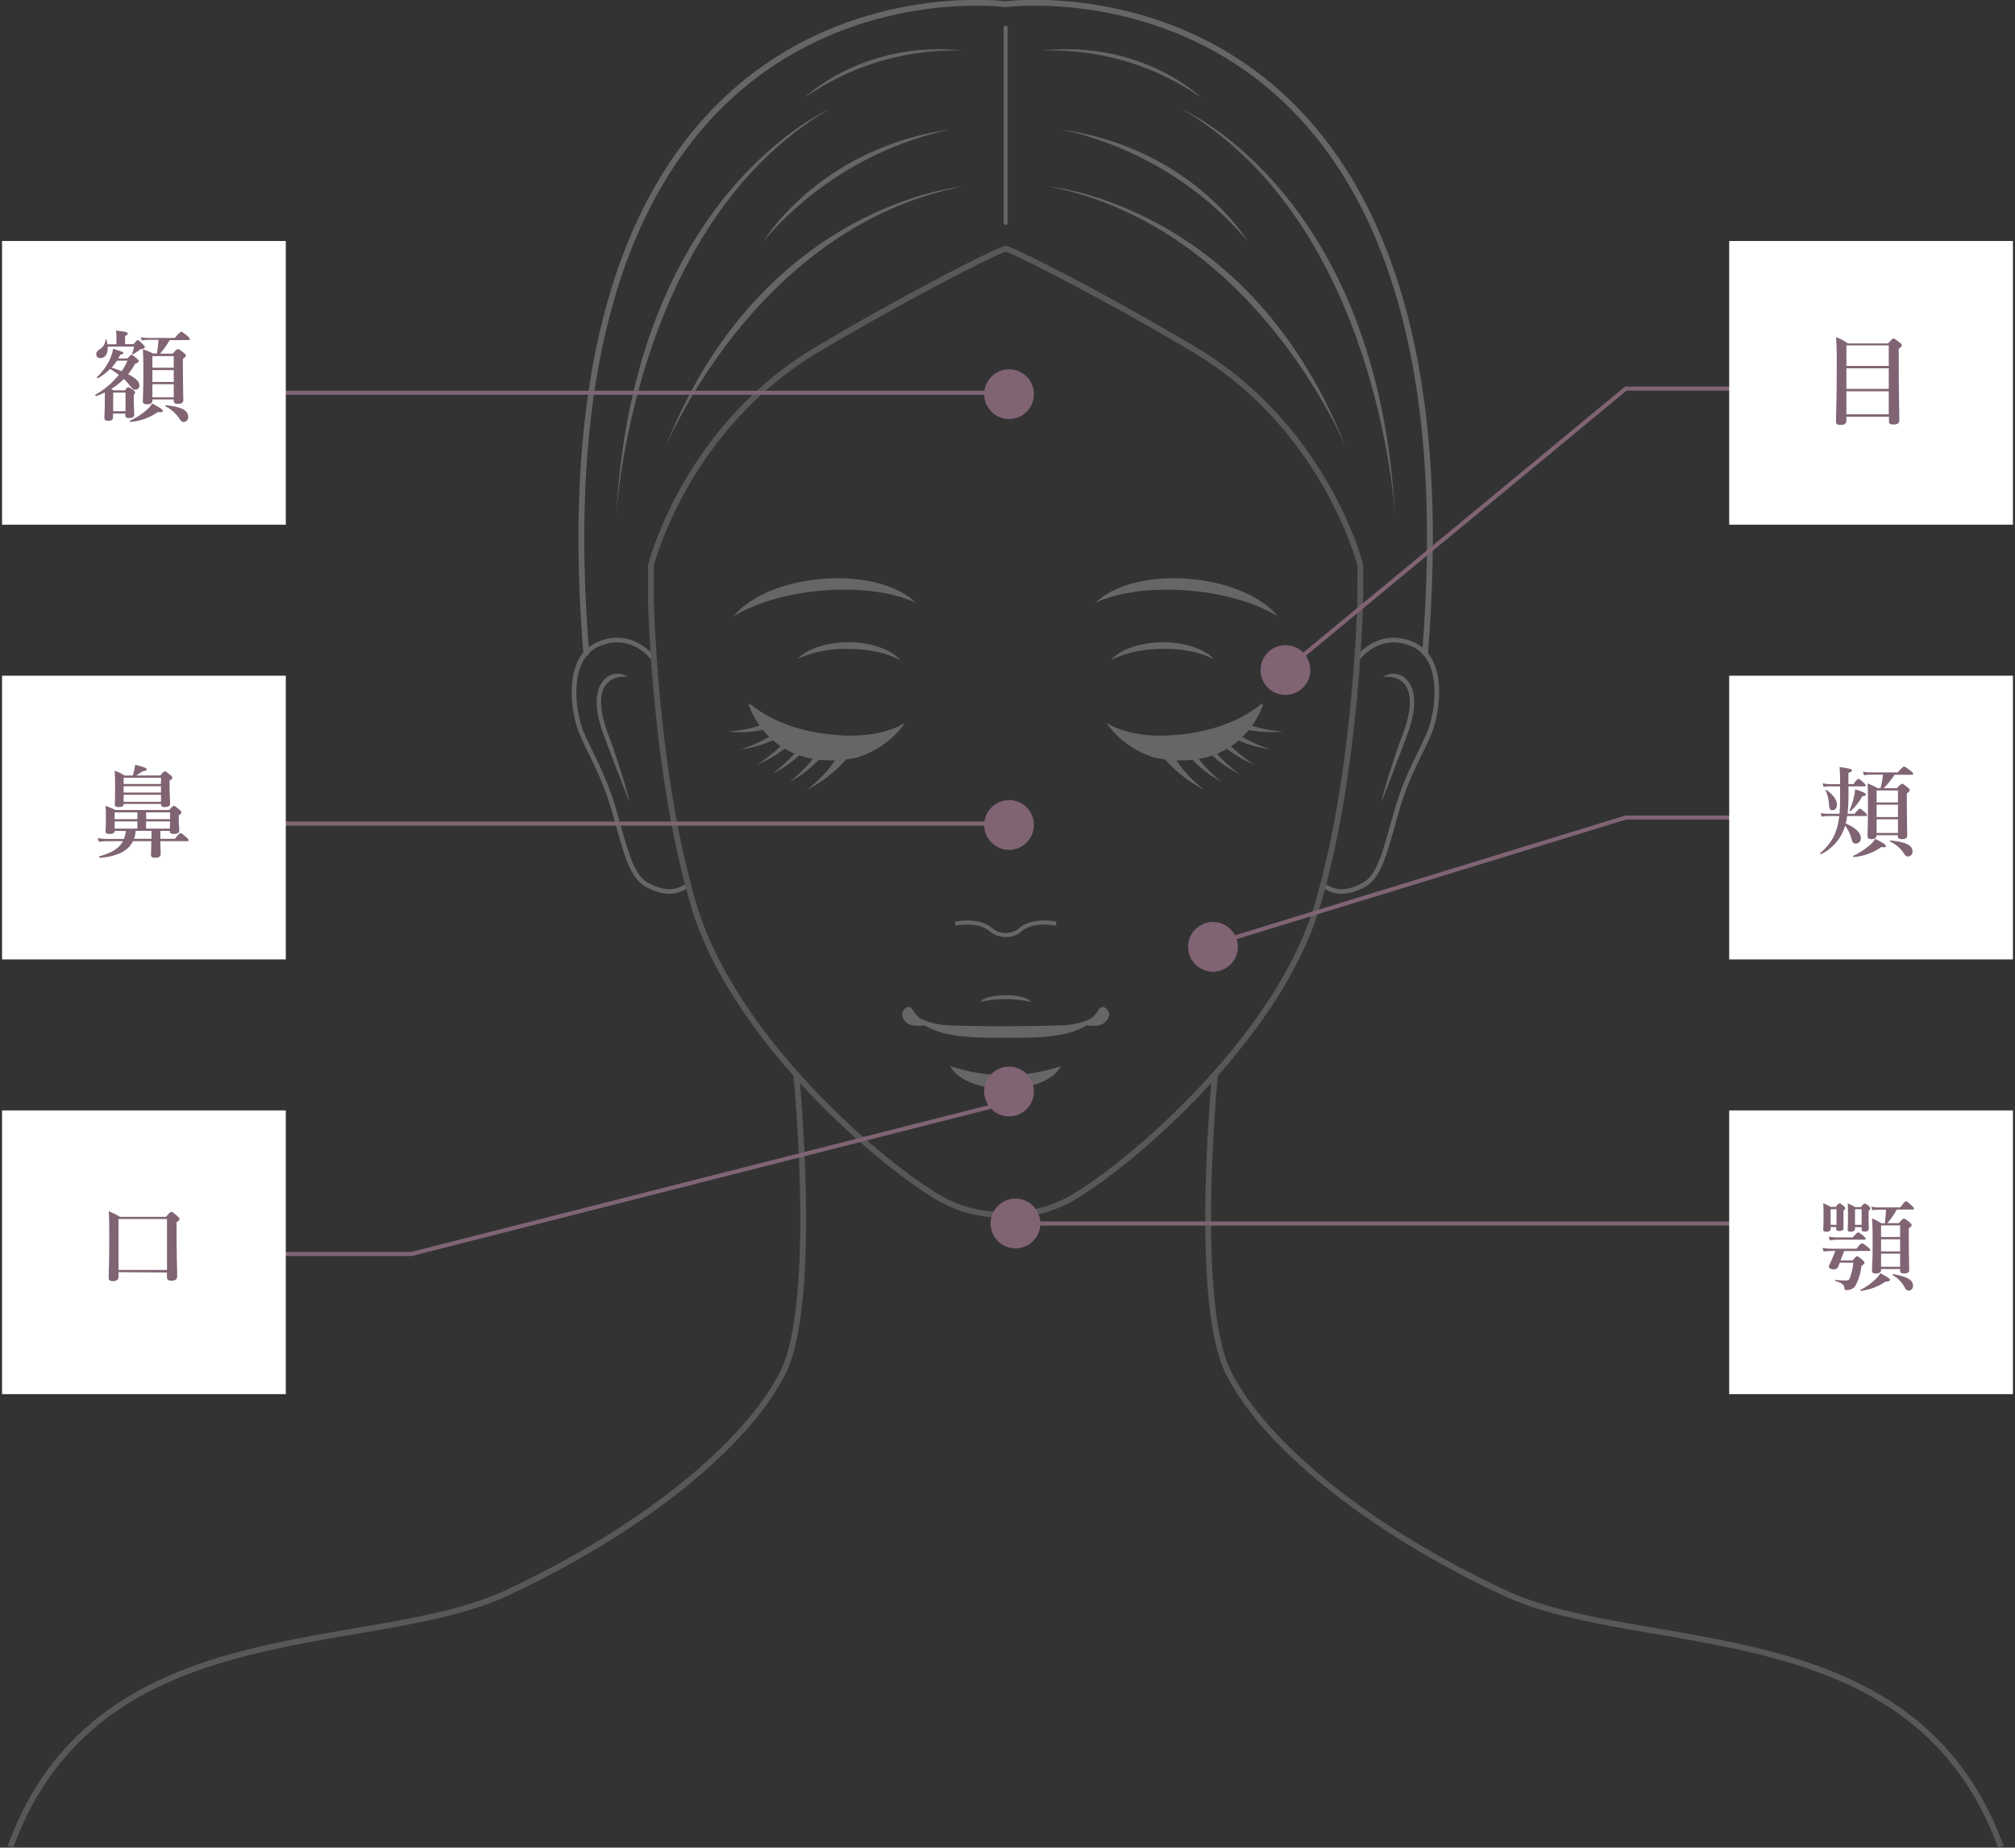 <svg id="レイヤー_1" data-name="レイヤー 1" xmlns="http://www.w3.org/2000/svg" viewBox="0 0 490 449.34"><rect x="0" y="0" width="490" height="449.34" fill="#333333" stroke="none"/><defs><style>.cls-1,.cls-2,.cls-4,.cls-5,.cls-6,.cls-7,.cls-8{fill:none;}.cls-1,.cls-5{stroke:#595757;}.cls-1,.cls-2,.cls-4,.cls-8{stroke-miterlimit:10;}.cls-1,.cls-5,.cls-6{stroke-width:1.42px;}.cls-2,.cls-4,.cls-6,.cls-7{stroke:#666;}.cls-2{stroke-width:1.13px;}.cls-3{fill:#666;}.cls-5,.cls-6,.cls-7{stroke-linecap:round;stroke-linejoin:round;}.cls-8{stroke:#806474;}.cls-9{fill:#806474;}.cls-10{fill:#fff;}</style></defs><title>アートボード 1</title><g id="レイヤー_2" data-name="レイヤー 2"><g id="デザイン"><path class="cls-1" d="M193.64,261.25s5.42,55.22-3.25,72.54-33.56,37.89-67.12,53.59S23.66,391.17,2.55,449.1"/><path class="cls-1" d="M295.46,261.25s-5.41,55.22,3.25,72.54,33.56,37.89,67.12,53.59,99.61,3.79,120.72,61.72"/><path class="cls-2" d="M159,160.33s-5-7.18-13.34-3.74-6.24,16.56-4.4,21.26,5.5,10.2,8.14,19.49,4,15.6,7.8,17.77,7.1,2.18,9.51.46"/><path class="cls-3" d="M147.38,180.27l-.58-1.55c-2.27-6.07-2.25-10.78,0-13.26a4.34,4.34,0,0,1,5.82-.85c.24.17-2.91-.69-5,1.59-2.7,2.92-1,8.86.18,12.14l.58,1.55c1.86,5,4.9,14.92,4.61,15C153,194.9,149.13,185,147.38,180.27Z"/><path class="cls-2" d="M330,160.33s5-7.18,13.34-3.74,6.24,16.56,4.4,21.26-5.5,10.2-8.14,19.49-4,15.6-7.8,17.77-7.11,2.18-9.51.46"/><path class="cls-3" d="M341.62,180.27l.58-1.55c2.27-6.07,2.25-10.78,0-13.26a4.34,4.34,0,0,0-5.82-.85c-.24.17,2.91-.69,5,1.59,2.71,2.92,1.05,8.86-.17,12.14l-.58,1.55c-1.86,5-4.9,14.92-4.61,15C336,194.9,339.87,185,341.62,180.27Z"/><path class="cls-3" d="M231.1,259.28c1.56,3.19,7,5.54,13.45,5.54s11.89-2.35,13.46-5.54A42.43,42.43,0,0,1,231.1,259.28Z"/><path class="cls-3" d="M250.79,243.65c-.73-.94-3.24-1.63-6.24-1.63s-5.51.69-6.24,1.63a30.16,30.16,0,0,1,12.48,0Z"/><path class="cls-3" d="M269.1,245.36c-1-1-1.77-.21-2.15.55a5.72,5.72,0,0,1-1.88,1.91,17.29,17.29,0,0,1-6.68,1.53c-5.21.21-12.95.22-13.84.23s-8.62,0-13.84-.23a17.66,17.66,0,0,1-6.68-1.53,5.6,5.6,0,0,1-1.87-1.91c-.39-.76-1.15-1.56-2.16-.55s-.65,2.39.52,3.38,3.58.77,4.36.62A5.9,5.9,0,0,0,226,250c3.53,1.56,7,2.51,18.56,2.37,11.57.14,15-.81,18.56-2.37a6,6,0,0,0,1.12-.67c.77.15,3.06.49,4.35-.62S270.11,246.37,269.1,245.36Z"/><path class="cls-4" d="M232.3,224.64s5.55-1.27,8.77,1.54a4.05,4.05,0,0,0,.8.55,5.71,5.71,0,0,0,5.36,0,3.67,3.67,0,0,0,.8-.55c3.22-2.81,8.78-1.54,8.78-1.54"/><path class="cls-3" d="M295.2,160.26c-2.3-2.41-7-4.06-12.38-4.06-5.69,0-10.57,1.82-12.73,4.43,2.93-1.71,7.61-2.82,12.89-2.82A28.08,28.08,0,0,1,295.2,160.26Z"/><path class="cls-3" d="M310.73,149.9c-3.67-4.59-11.64-8.24-21.18-9.1-10-.9-18.9,1.53-23.12,5.78,5.43-2.54,13.85-3.76,23.16-2.92C298.22,144.44,305.77,146.81,310.73,149.9Z"/><path class="cls-3" d="M269,175.75s4.79,3.42,14.22,3.14c9-.27,17.47-2.78,23.35-7.58a.31.31,0,0,1,.44,0,.31.31,0,0,1,.06.32c-1.43,3.8-7.55,16.14-26,12.7A22.31,22.31,0,0,1,269,175.75Z"/><path class="cls-3" d="M282.61,183.85a32.89,32.89,0,0,0,10.25,8.24s-5.3-3.94-7.34-8.3Z"/><path class="cls-3" d="M287.88,182s2.3,4.42,9.32,8.25c0,0-5.29-4-7.33-8.3Z"/><path class="cls-3" d="M291.88,180.39s2.46,4.33,9.62,7.91c0,0-5.44-3.76-7.63-8Z"/><path class="cls-3" d="M295,178.77s2.75,4.16,10.13,7.24c0,0-5.68-3.38-8.16-7.5Z"/><path class="cls-3" d="M297.41,177.82s3.72,3.32,11.63,4.44c0,0-6.34-1.84-9.79-5.19Z"/><path class="cls-3" d="M299.75,176.24s4.37,2.4,12.34,1.69c0,0-6.6-.35-10.72-2.83Z"/><path class="cls-3" d="M193.9,160.26c2.3-2.41,7-4.06,12.39-4.06,5.69,0,10.56,1.82,12.72,4.43-2.93-1.71-7.6-2.82-12.89-2.82A28.08,28.08,0,0,0,193.9,160.26Z"/><path class="cls-3" d="M178.37,149.9c3.68-4.59,11.64-8.24,21.18-9.1,10-.9,18.9,1.53,23.12,5.78-5.43-2.54-13.85-3.76-23.16-2.92C190.89,144.44,183.33,146.81,178.37,149.9Z"/><path class="cls-3" d="M220.14,175.75s-4.79,3.42-14.22,3.14c-9-.27-17.47-2.78-23.35-7.58a.32.32,0,0,0-.44,0,.36.36,0,0,0,0,.3c1.42,3.8,7.55,16.14,26,12.7A22.29,22.29,0,0,0,220.14,175.75Z"/><path class="cls-3" d="M206.49,183.85a32.89,32.89,0,0,1-10.25,8.24s5.3-3.94,7.34-8.3Z"/><path class="cls-3" d="M201.22,182s-2.3,4.42-9.32,8.25c0,0,5.3-4,7.34-8.3Z"/><path class="cls-3" d="M197.22,180.39s-2.46,4.33-9.61,7.91c0,0,5.43-3.76,7.63-8Z"/><path class="cls-3" d="M194.11,178.77S191.36,182.93,184,186c0,0,5.67-3.38,8.15-7.5Z"/><path class="cls-3" d="M191.69,177.82s-3.71,3.32-11.63,4.44c0,0,6.35-1.84,9.79-5.19Z"/><path class="cls-3" d="M189.35,176.24s-4.37,2.4-12.33,1.69c0,0,6.6-.35,10.71-2.83Z"/><path class="cls-5" d="M330.8,137.45S322.5,104.1,290.38,85c-22.81-13.59-45.1-24.76-45.83-24.46-.72-.3-23,10.87-45.83,24.46-32.12,19.12-40.42,52.47-40.42,52.47V146s.75,37.39,8.81,68.32c.56,2.21,1.16,4.37,1.79,6.44,9.77,31.89,44.94,62.1,59.45,70.57a30.71,30.71,0,0,0,16.19,4.07h0a30.62,30.62,0,0,0,16.19-4.07c14.52-8.47,49.68-38.68,59.45-70.57.63-2.07,1.23-4.23,1.79-6.44C330,183.39,330.78,146,330.78,146Z"/><path class="cls-6" d="M244.33,1S128.49-14.06,142.56,158.78"/><path class="cls-6" d="M244.77,1S360.62-14.1,346.54,158.74"/><line class="cls-7" x1="244.55" y1="6.73" x2="244.55" y2="54.21"/><path class="cls-3" d="M234.07,45.35s-49.3,4.22-72.49,64C161.58,109.3,183.37,55.28,234.07,45.35Z"/><path class="cls-3" d="M201.46,26.67S154,47.25,149.86,125.44C149.86,125.44,153.65,54.86,201.46,26.67Z"/><path class="cls-3" d="M231,31.49a82.76,82.76,0,0,0-45.26,27.08S199.12,36.12,231,31.49Z"/><path class="cls-3" d="M255,45.35s49.31,4.22,72.5,64C327.53,109.3,305.74,55.28,255,45.35Z"/><path class="cls-3" d="M287.64,26.67s47.49,20.58,51.6,98.77C339.24,125.44,335.46,54.86,287.64,26.67Z"/><path class="cls-3" d="M258.1,31.49a82.77,82.77,0,0,1,45.25,27.08S290,36.12,258.1,31.49Z"/><path class="cls-3" d="M253.26,12.32a63.58,63.58,0,0,1,38.85,11.44S277.86,9.63,253.26,12.32Z"/><path class="cls-3" d="M234.52,12.32a63.58,63.58,0,0,0-38.85,11.44S209.92,9.63,234.52,12.32Z"/><polyline class="cls-8" points="312.12 163.32 395.35 94.51 424.32 94.51"/><polyline class="cls-8" points="291.67 230.64 395.35 198.82 424.32 198.82"/><polyline class="cls-8" points="66.82 304.96 100.07 304.96 240.79 269.19"/><circle class="cls-9" cx="312.59" cy="162.95" r="6.05"/><circle class="cls-9" cx="245.38" cy="265.45" r="6.05"/><line class="cls-8" x1="245" y1="297.55" x2="432.28" y2="297.55"/><circle class="cls-9" cx="246.94" cy="297.55" r="6.05"/><circle class="cls-9" cx="294.97" cy="230.27" r="6.05"/><circle class="cls-9" cx="245.38" cy="95.86" r="6.05"/><line class="cls-8" x1="244.92" y1="95.52" x2="65.62" y2="95.52"/><circle class="cls-9" cx="245.38" cy="200.63" r="6.05"/><line class="cls-8" x1="244.92" y1="200.29" x2="65.62" y2="200.29"/><rect class="cls-10" x="420.5" y="58.61" width="69" height="69"/><path class="cls-9" d="M449,101.35v1c0,.65-.5,1-1.46,1-.72,0-1.06-.24-1.06-.81,0-2.4.17-4.85.17-14.55,0-2,0-4-.17-6a11.93,11.93,0,0,1,2.86,1.53h9.8c.91-1,1.1-1.2,1.29-1.2s.46.15,1.44.91c.46.36.6.53.6.72s-.14.48-.74.87v2.85c0,7.59.14,12.85.14,14.57,0,.72-.52,1-1.46,1-.77,0-1.06-.24-1.06-.77v-1.13ZM459.3,84H449v5h10.3Zm0,5.57H449v5h10.3Zm0,5.6H449v5.59h10.3Z"/><rect class="cls-10" x="420.5" y="164.33" width="69" height="69"/><path class="cls-9" d="M449.5,191.91a50.06,50.06,0,0,1-.21,6H451c.82-1,1.11-1.25,1.27-1.25s.46.2,1.23.89c.31.29.5.51.5.67s-.07.24-.31.24h-4.51a12.16,12.16,0,0,1-.34,1.8c2.5,1.11,3.67,2.28,3.67,3.6a1.23,1.23,0,0,1-1.14,1.3h-.06c-.57,0-.86-.26-1.05-1.08a9.18,9.18,0,0,0-1.57-3.29,10.09,10.09,0,0,1-.55,1.51,11.2,11.2,0,0,1-5.35,5.45c-.1.05-.27-.21-.17-.29a12.7,12.7,0,0,0,3.34-4.12,14.52,14.52,0,0,0,1.29-4.88H444.4a8.21,8.21,0,0,0-1.4.15l-.26-.89a7,7,0,0,0,1.58.19h3c.1-1,.15-2.23.15-3.55v-3.12h-2.62a9.22,9.22,0,0,0-1.39.14l-.26-.89a6.76,6.76,0,0,0,1.61.2h2.66c0-2.07-.07-3.56-.14-4.16,2.76.41,3,.53,3,.84s-.07.29-.84.6v2.72h1.23c.77-1.06,1-1.25,1.22-1.25s.46.19,1.23.89c.31.28.5.5.5.67s-.07.24-.31.24H449.5Zm-3.91,5.14c-.58,0-.75-.32-.84-1.59a8.86,8.86,0,0,0-.79-3.19c0-.1.12-.24.21-.17,1.71,1.3,2.52,2.43,2.52,3.55C446.69,196.47,446.31,197.05,445.59,197.05Zm7.28-3.41a13.07,13.07,0,0,1-2.84,3.6c-.09.07-.31-.05-.26-.17a18.8,18.8,0,0,0,1.08-3.36,11.55,11.55,0,0,0,.26-1.75c1.8.55,2.6.91,2.6,1.24S453.59,193.54,452.87,193.64ZM457.48,206a13.06,13.06,0,0,1-6.75,2.42c-.12,0-.17-.24-.05-.29a17.58,17.58,0,0,0,4-2.59A6.09,6.09,0,0,0,456,204c2.25,1.15,2.59,1.46,2.59,1.73S458.49,206.14,457.48,206Zm3.22-17.57a21,21,0,0,1-2.62,3.26h3.17c.91-.93,1.1-1.08,1.29-1.08s.44.15,1.33.87c.38.31.52.48.52.67s-.16.48-.69.77v1.68c0,4.49.09,7.61.09,8.61q0,.87-1.29.87c-.7,0-1-.22-1-.77v-.19h-5.19v.14c0,.53-.48.82-1.23.82s-.93-.24-.93-.82c0-1.32.09-2.64.09-8,0-1.56,0-3.12-.09-4.7a13.52,13.52,0,0,1,2.42,1.1h.72a18.16,18.16,0,0,0,.6-3.26h-3.07a11.3,11.3,0,0,0-1.54.14l-.26-.89a7.78,7.78,0,0,0,1.73.2h6.72c1.11-1.23,1.39-1.42,1.56-1.42s.48.19,1.54,1c.48.39.67.58.67.75s-.07.24-.31.24Zm.84,3.81h-5.19v2.91h5.19Zm0,3.46h-5.19v3h5.19Zm0,3.55h-5.19v3.32h5.19ZM464,208.3c-.38,0-.6-.14-.94-.62a7.74,7.74,0,0,0-3.43-3c-.12,0,0-.31.09-.28,3.78.38,5.36,1.17,5.36,2.68A1.15,1.15,0,0,1,464,208.3Z"/><rect class="cls-10" x="420.5" y="270.05" width="69" height="69"/><path class="cls-9" d="M448.45,304.25c-.15.41-.51,1.35-.87,2.28h2.93c.7-.84.89-1,1.08-1s.48.14,1.3.86c.36.34.5.53.5.72s-.09.34-.74.75a12.71,12.71,0,0,1-1.51,4.92,2.52,2.52,0,0,1-1,.77,3.35,3.35,0,0,1-1.13.19c-.38,0-.45-.07-.52-.6-.12-.77-.63-1.13-2.14-1.59-.12,0-.12-.28,0-.28.82.09,1.64.13,2.47.14.56,0,.84-.14,1-.55a15.45,15.45,0,0,0,.87-3.79H447.4l-.34.84a1.07,1.07,0,0,1-1.13.79c-.74,0-1.2-.27-1.2-.65a1.28,1.28,0,0,1,.14-.43c.29-.6.77-1.71,1.44-3.39h-.93a15.52,15.52,0,0,0-1.92.15l-.27-.89a13.4,13.4,0,0,0,2.19.19h6.07c.89-1.13,1.18-1.32,1.35-1.32s.48.19,1.39.91c.41.34.6.56.6.72s-.07.24-.31.24Zm-3.29-5.83v.41c0,.5-.29.72-1,.72s-.79-.19-.79-.58.07-1.15.07-3.09c0-1.08,0-2.16-.07-3.27.84.39,1,.46,1.85.91h1.2c.55-.72.74-.86.94-.86s.4.14,1,.65a.87.87,0,0,1,.36.57c0,.1-.14.29-.43.53v.7c0,1.87,0,3.24,0,3.65s-.36.62-1,.62-.77-.17-.77-.6v-.36Zm5.38,2.52c.88-1,1.17-1.22,1.34-1.22s.46.19,1.27.86c.34.29.53.5.53.67s-.07.24-.31.24h-6.53a14.74,14.74,0,0,0-1.88.15l-.26-.89a12.45,12.45,0,0,0,2.11.19Zm-3.94-6.86h-1.44v3.79h1.44Zm4.49,4.34v.41c0,.48-.34.72-1,.72s-.77-.15-.77-.63.07-1.1.07-3c0-1.08,0-2.16-.07-3.27.84.39,1,.46,1.85.91h1.37c.53-.72.72-.86.91-.86s.43.14,1,.62c.24.24.38.41.38.6s-.14.29-.43.53v.72c0,1.9.05,3.24.05,3.67s-.36.68-1,.68-.74-.2-.74-.63v-.43Zm1.61-4.34h-1.61v3.79h1.61Zm5.83,17.61a14.11,14.11,0,0,1-6,2.26c-.12,0-.17-.22-.08-.26a15.9,15.9,0,0,0,3.53-2.5,5.17,5.17,0,0,0,1.25-1.54c1.71.87,2.38,1.35,2.38,1.59s-.28.45-1.08.45Zm2.72-17.54a18.72,18.72,0,0,1-2.28,3.31h2.81c.81-1,1-1.1,1.2-1.1s.43.14,1.34.86c.41.34.55.5.55.7s-.19.5-.69.74v1.68c0,4.49.09,7.59.09,8.59,0,.51-.48.77-1.22.77s-1-.21-1-.77v-.31h-4.63V309c0,.45-.55.72-1.25.72s-.94-.22-.94-.72c0-1,.15-2.07.15-6.24,0-2.14,0-4.28-.15-6.44a13.67,13.67,0,0,1,2.28,1.18h.85c.16-1.51.24-2.4.28-3.31H456.8a10.44,10.44,0,0,0-1.48.14l-.27-.89a7.54,7.54,0,0,0,1.71.2h5.35c.94-1.3,1.23-1.49,1.4-1.49s.43.19,1.34,1c.38.36.58.6.58.77s-.08.24-.32.24Zm.81,3.86h-4.63v2.83h4.63Zm0,3.39h-4.63v2.93h4.63Zm0,3.48h-4.63v3.19h4.63Zm2.07,9c-.34,0-.58-.17-.89-.67a7.34,7.34,0,0,0-2.95-3.07c-.1-.05,0-.29.09-.27,3.39.6,4.81,1.4,4.81,2.76a1.13,1.13,0,0,1-1,1.26h-.06Z"/><rect class="cls-10" x="0.5" y="58.61" width="69" height="69"/><path class="cls-9" d="M31,87.17c.62-.72.81-.86,1-.86s.43.14,1.22.84c.36.33.51.48.51.67s-.24.46-.89.65A14.3,14.3,0,0,1,31.15,91c1.92,1,2.76,1.82,2.76,2.78a1,1,0,0,1-1,1c-.45,0-.57-.09-1.34-1a9.76,9.76,0,0,0-1.47-1.61A15.88,15.88,0,0,1,27,94.61c.24.1.48.22.69.32h2.69c.46-.6.65-.75.84-.75s.46.15,1.18.65c.31.24.46.38.46.58s0,.26-.32.55v.79c0,2.09.1,3.6.1,4.06,0,.62-.43.86-1.3.86-.57,0-.86-.19-.86-.7v-.38h-3v.91c0,.6-.38.84-1.17.84-.63,0-.92-.19-.92-.69,0-.77.1-1.59.1-4.68V95.43a18.32,18.32,0,0,1-2.14.91c-.12,0-.27-.29-.17-.33a19.91,19.91,0,0,0,5.72-4.85c-.7-.51-1.4-1-2.12-1.44a13.59,13.59,0,0,1-3,2.28c-.1,0-.29-.22-.19-.29A14.07,14.07,0,0,0,26.88,87a9.78,9.78,0,0,0,.62-2.19c2.5.82,2.5.82,2.5,1s-.07.29-.77.48c-.15.32-.31.6-.48.89Zm-2.69-3.45V82.3c0-.64,0-1.27-.12-1.9,2.66.24,2.88.48,2.88.72s-.19.39-.65.58v2h2.07c.67-.84.86-1,1-1s.41.15,1.23,1c.34.34.48.53.48.72s-.1.34-.72.46a1,1,0,0,0-.67.33c-.22.15-.84.58-1.54,1a.12.12,0,0,1-.16,0,.12.12,0,0,1,0-.1,11.34,11.34,0,0,0,.48-1.82h-6.4c.09,1.65-.53,2.78-1.78,2.78a.88.88,0,0,1-1-.77.66.66,0,0,1,0-.14c0-.53.24-.82.93-1.3a2.78,2.78,0,0,0,1.3-2.23c0-.12.24-.12.26,0a10.89,10.89,0,0,1,.22,1.11Zm.14,4a13.9,13.9,0,0,1-1.29,1.66c1,.36,1.75.6,2.42.89A13.83,13.83,0,0,0,31,87.72Zm2.07,7.76h-3V100h3Zm7.9,4.7a13.25,13.25,0,0,1-6.75,2.43c-.12,0-.17-.24-.05-.29a16.93,16.93,0,0,0,4-2.59A6,6,0,0,0,37,98.14c1.66.84,2.6,1.49,2.6,1.75s-.24.46-1.18.29Zm2.83-17.45A18.38,18.38,0,0,1,38.91,86H42c.89-1,1.08-1.1,1.27-1.1s.46.14,1.37.86c.41.32.56.48.56.68s-.2.5-.72.79v1.66c0,4.39.09,7.41.09,8.42,0,.62-.43.91-1.32.91-.72,0-1-.21-1-.77v-.31H37.06v.36c0,.53-.51.82-1.32.82-.65,0-1-.24-1-.67,0-1.18.12-2.36.12-7.13,0-1.85,0-3.7-.12-5.57a15.47,15.47,0,0,1,2.44,1h1c.17-1.1.29-2.2.36-3.31H36a9.66,9.66,0,0,0-1.52.15L34.2,82a8.41,8.41,0,0,0,1.73.19h6.58c1.13-1.32,1.42-1.51,1.59-1.51s.45.19,1.44,1c.43.39.62.6.62.77s-.07.24-.31.24Zm1,3.87H37.06v2.83h5.19Zm-5.19,6.29h5.19V90H37.06Zm0,3.74h5.19V93.44H37.06Zm7.66,6c-.38,0-.62-.15-1-.65a8.85,8.85,0,0,0-3.48-3.17c-.1,0-.05-.29.07-.26,3.77.38,5.45,1.22,5.45,2.8a1.15,1.15,0,0,1-1,1.26h0Z"/><rect class="cls-10" x="0.5" y="164.33" width="69" height="69"/><path class="cls-9" d="M27.88,202.06c0,.53-.45.75-1.27.75s-.94-.22-.94-.75.08-1,.08-3.07c0-1,0-2-.1-3a21,21,0,0,1,2.45,1H41.17c.74-.89.93-1,1.12-1s.44.14,1.3.89c.39.33.53.5.53.69s-.14.36-.65.72v.6c0,1.56.12,2.64.12,3,0,.67-.38.91-1.3.91-.74,0-1-.17-1-.72H39V204h3.53c.92-1.2,1.21-1.39,1.37-1.39s.46.19,1.4,1c.38.34.57.56.57.72s-.07.24-.31.24H39c0,1.25.08,2.62.08,3.1,0,.67-.48.94-1.37.94-.7,0-1-.2-1-.77,0-.34.07-1.37.09-3.27H32.33c-1.18,2.45-3.89,3.7-8.07,4.06-.12,0-.24-.34-.12-.36,2.93-.84,4.8-1.92,5.76-3.7H26.11a18,18,0,0,0-2.07.15l-.26-.89a14.77,14.77,0,0,0,2.3.19h4.06a9,9,0,0,0,.46-1.92Zm5.53-2.85v-1.64H27.88v1.64Zm0,2.3v-1.75H27.88v1.75Zm-3.34-6c0,.55-.38.77-1.15.77s-1-.15-1-.7c0-.31.07-1.15.07-4.08,0-1.34,0-2.21-.1-4.06a10.09,10.09,0,0,1,2.38,1.16h2a12.25,12.25,0,0,0,.38-1.35,10.87,10.87,0,0,0,.22-1.27c2.5.7,2.78.79,2.78,1.1s-.24.39-1,.51a15.89,15.89,0,0,1-1.56,1H39c.72-.87.92-1,1.11-1s.43.14,1.27.86c.41.34.53.53.53.72s0,.19-.67.67v.94c0,2.42.12,4.13.12,4.68s-.43.82-1.35.82c-.6,0-.86-.19-.86-.77Zm9.08-6.36H30.07v1.51h9.08Zm0,2.06H30.07v1.54h9.08Zm0,2.09H30.07V195h9.08ZM33,202.06a7.39,7.39,0,0,1-.41,1.92h4.25v-1.92Zm2.57-2.85h5.79v-1.64H35.52Zm5.79.55H35.52v1.75h5.79Z"/><rect class="cls-10" x="0.5" y="270.05" width="69" height="69"/><path class="cls-9" d="M28.82,309.39v1.13c0,.67-.38,1.05-1.39,1.05-.72,0-1-.28-1-.81,0-1.66.14-3.31.14-10,0-2.06,0-4.12-.12-6.19a18.44,18.44,0,0,1,2.74,1.37H40.35c.94-1.08,1.13-1.22,1.32-1.22s.43.14,1.42,1c.43.38.57.55.57.74s-.21.43-.72.77v2.18c0,5.76.15,9.6.15,10.92,0,.75-.36,1.13-1.49,1.13-.67,0-1-.31-1-.86v-1.13Zm11.79-12.94H28.82v12.39H40.61Z"/></g></g></svg>